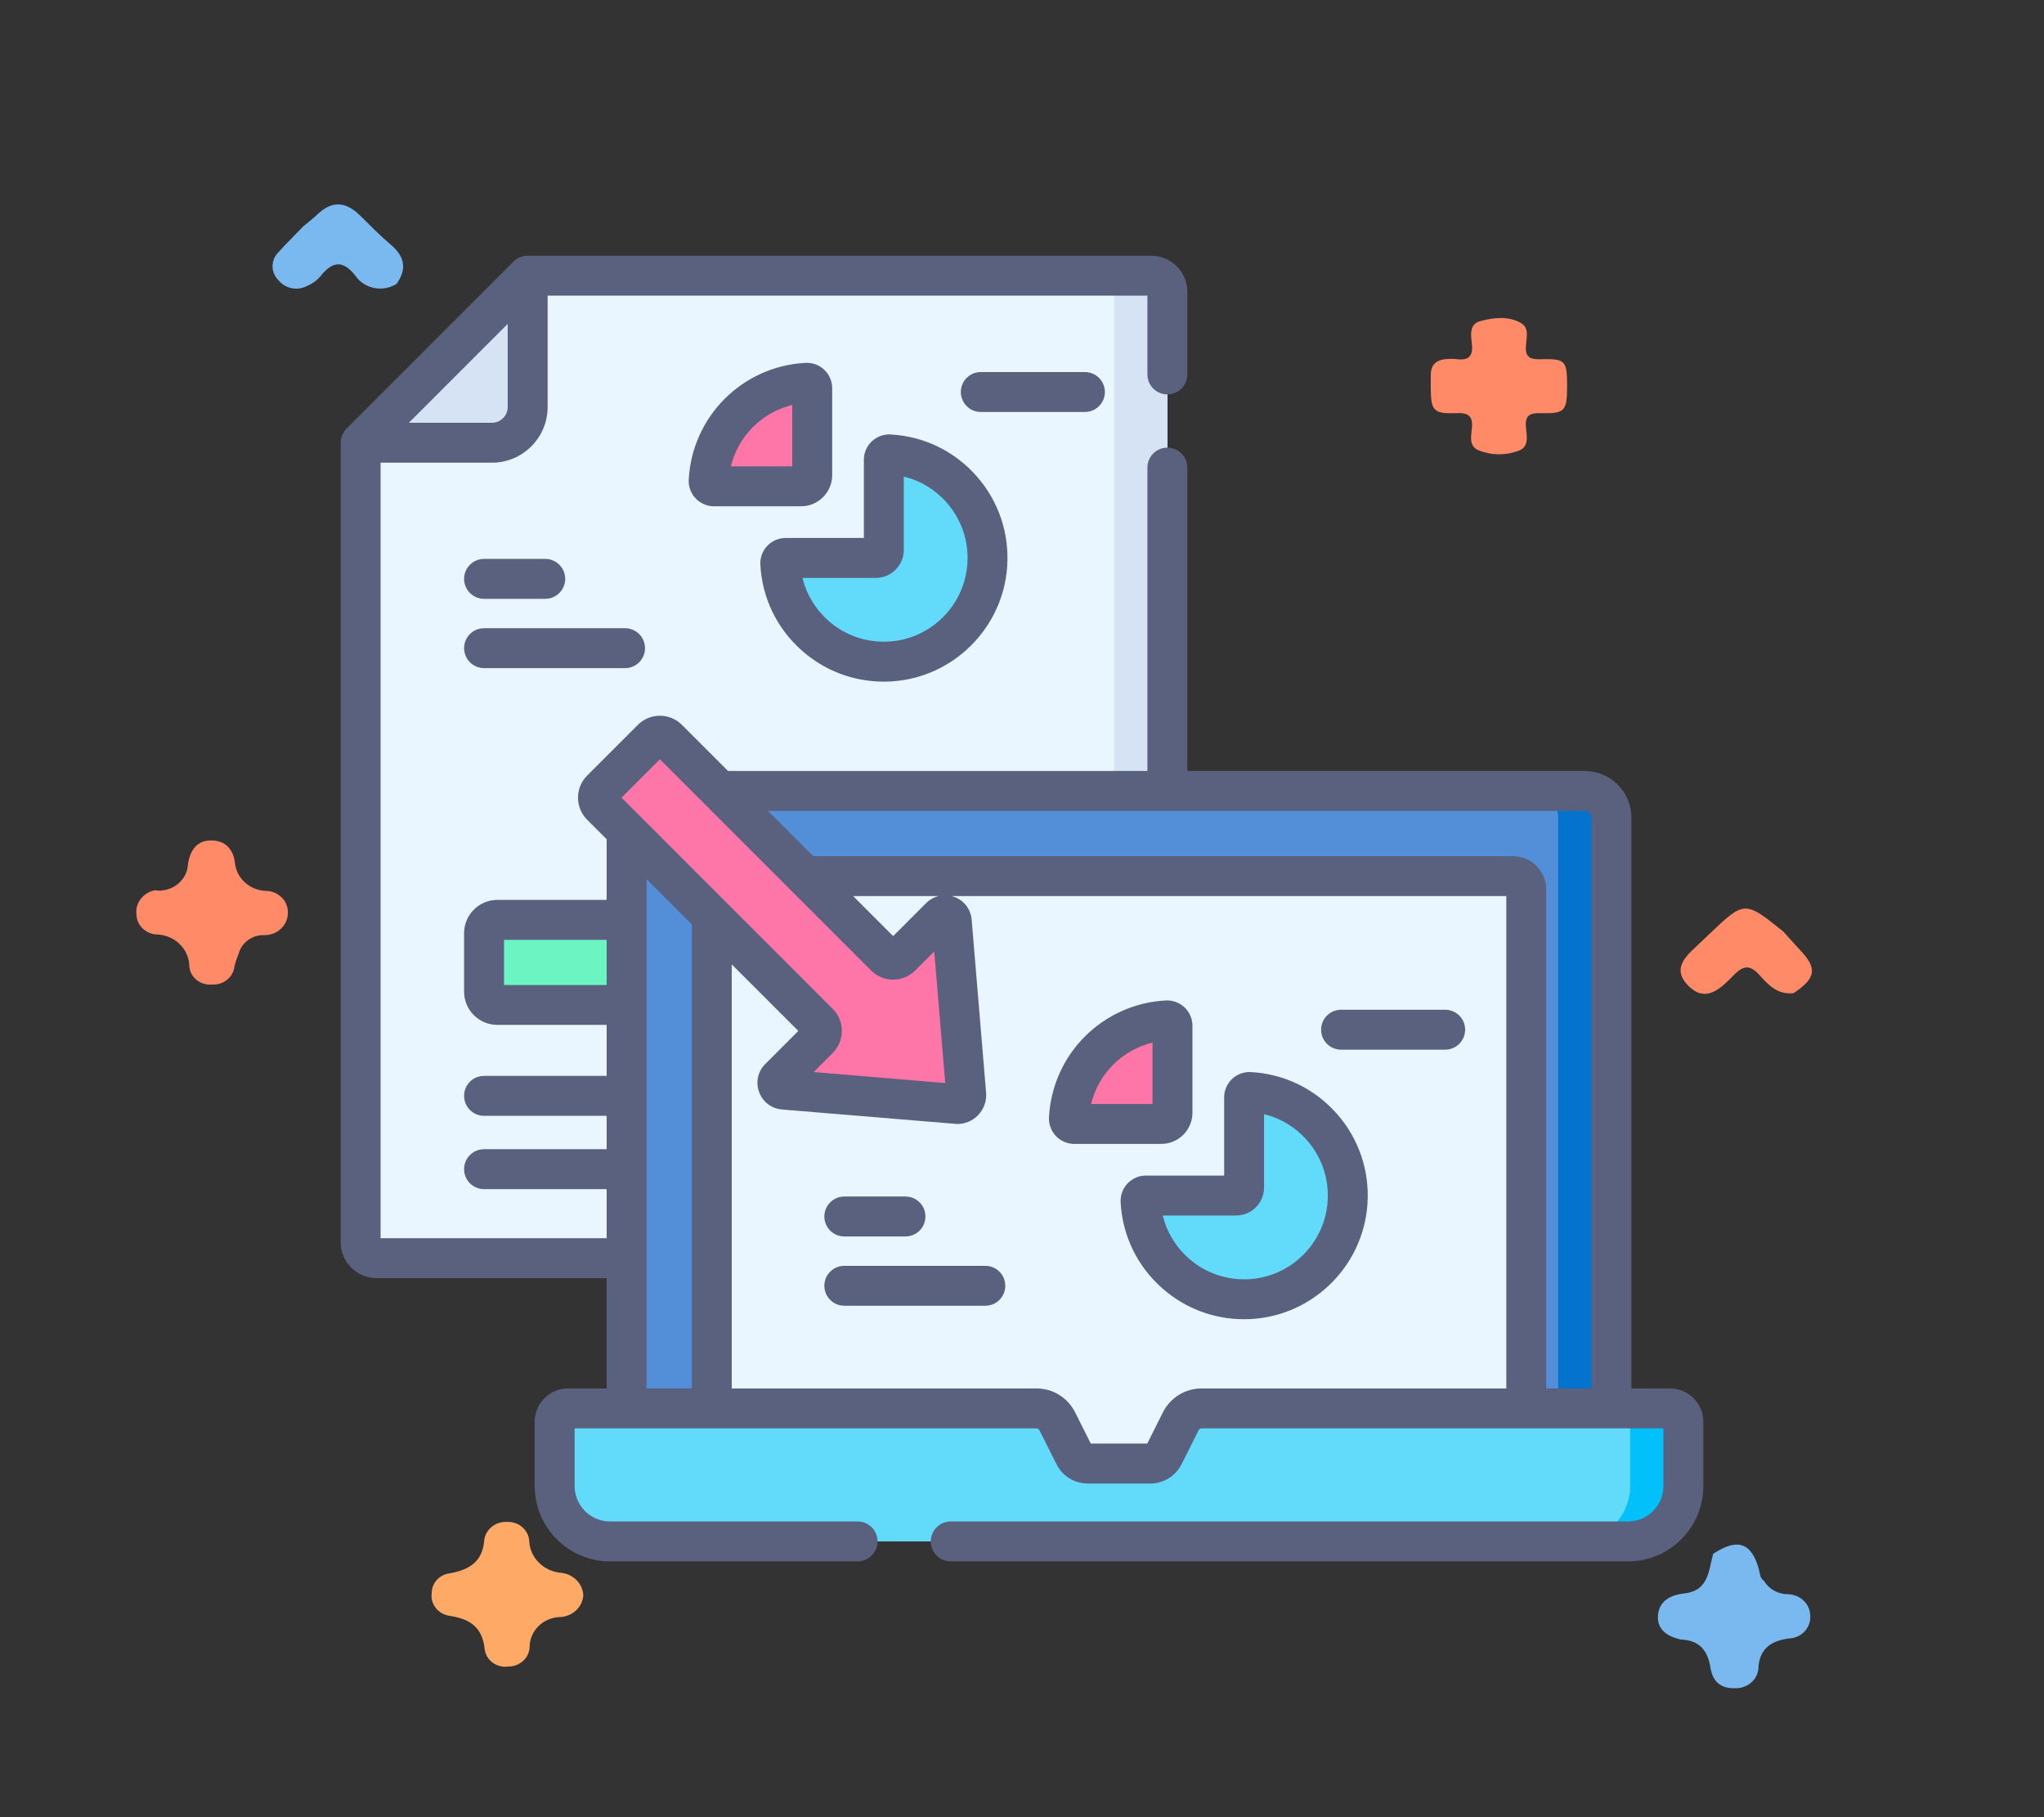 <svg width="90" height="80" viewBox="0 0 90 80" fill="none" xmlns="http://www.w3.org/2000/svg">
<rect x="0" y="0" width="90" height="80" fill="#333333" stroke="none"/>
<g clip-path="url(#clip0_433_1545)">
<path d="M51.401 12.842V55.391H16.585C16.195 55.391 15.879 55.075 15.879 54.685V19.492L23.234 12.137H50.695C51.084 12.137 51.401 12.453 51.401 12.842Z" fill="#EAF6FF"/>
<path d="M50.695 12.137H48.351C48.741 12.137 49.057 12.453 49.057 12.842V55.391H51.401V12.842C51.401 12.453 51.085 12.137 50.695 12.137Z" fill="#D5E3F4"/>
<path d="M21.314 41.082V43.654C21.314 43.978 21.576 44.24 21.899 44.24H31.907V40.496H21.899C21.576 40.496 21.314 40.758 21.314 41.082Z" fill="#6CF5C2"/>
<path d="M27.59 35.992V66.015H70.953V35.992C70.953 35.345 70.429 34.82 69.781 34.82H28.762C28.115 34.82 27.59 35.345 27.59 35.992Z" fill="#528FD8"/>
<path d="M69.781 34.82H67.438C68.085 34.82 68.609 35.345 68.609 35.992V66.015H70.953V35.992C70.953 35.345 70.428 34.82 69.781 34.82Z" fill="#0473CE"/>
<path d="M31.34 65.722V39.156C31.34 38.833 31.603 38.57 31.926 38.57H66.617C66.941 38.57 67.203 38.833 67.203 39.156V65.722H31.34Z" fill="#EAF6FF"/>
<path d="M51.99 62.573L51.242 64.063C51.129 64.289 50.898 64.432 50.645 64.432H47.899C47.646 64.432 47.415 64.289 47.302 64.063L46.554 62.573C46.379 62.224 46.022 62.004 45.632 62.004H25.009C24.685 62.004 24.423 62.266 24.423 62.59V65.423C24.423 66.769 25.514 67.86 26.86 67.86H71.684C73.03 67.86 74.121 66.769 74.121 65.423V62.59C74.121 62.266 73.858 62.004 73.535 62.004H52.912C52.522 62.004 52.165 62.224 51.99 62.573Z" fill="#62DBFB"/>
<path d="M73.535 62.004H71.191C71.515 62.004 71.777 62.266 71.777 62.59V65.423C71.777 66.769 70.686 67.86 69.34 67.86H71.684C73.03 67.86 74.121 66.769 74.121 65.423V62.59C74.121 62.266 73.859 62.004 73.535 62.004Z" fill="#01C0FA"/>
<path d="M38.977 42.106L29.406 32.535C29.213 32.342 28.899 32.342 28.706 32.535L26.474 34.768C26.28 34.962 26.28 35.275 26.474 35.468L36.044 45.039C36.237 45.232 36.237 45.545 36.044 45.738L34.318 47.464C34.139 47.643 34.251 47.949 34.503 47.97L42.116 48.605C42.36 48.626 42.564 48.422 42.544 48.178L41.908 40.565C41.887 40.313 41.581 40.201 41.402 40.38L39.676 42.106C39.483 42.299 39.17 42.299 38.977 42.106Z" fill="#FE76A8"/>
<path d="M23.234 12.137L15.879 19.492H21.661C22.53 19.492 23.234 18.788 23.234 17.919L23.234 12.137Z" fill="#D5E3F4"/>
<path d="M43.471 24.887C43.315 27.138 41.492 28.962 39.241 29.118C36.658 29.297 34.492 27.324 34.357 24.812C34.349 24.677 34.456 24.563 34.592 24.563H38.564C38.759 24.563 38.917 24.405 38.917 24.21V20.239C38.917 20.104 39.031 19.997 39.166 20.004C41.677 20.139 43.649 22.304 43.471 24.887Z" fill="#62DBFB"/>
<path d="M59.334 52.961C59.178 55.212 57.355 57.037 55.104 57.192C52.521 57.371 50.355 55.398 50.22 52.886C50.212 52.751 50.319 52.637 50.454 52.637H54.427C54.621 52.637 54.779 52.479 54.779 52.285V48.313C54.779 48.178 54.894 48.071 55.029 48.078C57.54 48.213 59.512 50.378 59.334 52.961Z" fill="#62DBFB"/>
<path d="M35.763 17.087V20.918C35.763 21.19 35.542 21.41 35.271 21.41H31.438C31.303 21.41 31.196 21.297 31.203 21.162C31.328 18.838 33.191 16.977 35.514 16.852C35.649 16.845 35.763 16.952 35.763 17.087Z" fill="#FE76A8"/>
<path d="M51.626 45.157V48.989C51.626 49.26 51.405 49.481 51.133 49.481H47.3C47.166 49.481 47.059 49.367 47.066 49.232C47.191 46.909 49.053 45.047 51.377 44.922C51.512 44.915 51.626 45.022 51.626 45.157Z" fill="#FE76A8"/>
<path d="M73.535 61.125H71.832V35.993C71.832 34.862 70.912 33.942 69.782 33.942H52.28V20.586C52.28 20.101 51.886 19.707 51.401 19.707C50.915 19.707 50.522 20.101 50.522 20.586V33.942H32.057L30.027 31.912C29.492 31.376 28.62 31.377 28.085 31.912L25.852 34.145C25.593 34.404 25.45 34.749 25.45 35.116C25.45 35.483 25.593 35.828 25.852 36.087L26.712 36.947V39.617H21.899C21.091 39.617 20.434 40.275 20.434 41.082V43.656C20.434 44.464 21.091 45.12 21.899 45.12H26.712V47.365H21.313C20.827 47.365 20.434 47.758 20.434 48.244C20.434 48.729 20.827 49.123 21.313 49.123H26.712V50.593H21.313C20.827 50.593 20.434 50.987 20.434 51.472C20.434 51.958 20.827 52.351 21.313 52.351H26.712V54.512H16.758V20.37H21.661C23.013 20.37 24.113 19.27 24.113 17.918V13.016H50.522V16.485C50.522 16.97 50.915 17.363 51.401 17.363C51.886 17.363 52.28 16.97 52.28 16.485V12.842C52.28 11.969 51.569 11.258 50.695 11.258H23.234C22.992 11.258 22.77 11.357 22.612 11.515L15.257 18.87C15.102 19.026 15 19.25 15 19.491V54.685C15 55.559 15.711 56.27 16.584 56.27H26.712V61.125H25.009C24.201 61.125 23.544 61.782 23.544 62.59V65.423C23.544 67.251 25.032 68.739 26.86 68.739H37.761C38.246 68.739 38.639 68.345 38.639 67.86C38.639 67.375 38.246 66.981 37.761 66.981H26.86C26.001 66.981 25.302 66.282 25.302 65.423V62.883H45.632C45.69 62.883 45.742 62.915 45.769 62.967L46.516 64.457C46.78 64.984 47.31 65.311 47.899 65.311H50.645C51.234 65.311 51.764 64.984 52.028 64.458L52.776 62.967C52.802 62.915 52.854 62.883 52.912 62.883H73.242V65.423C73.242 66.282 72.543 66.981 71.684 66.981H41.862C41.377 66.981 40.983 67.375 40.983 67.86C40.983 68.346 41.377 68.739 41.862 68.739H71.684C73.513 68.739 75 67.251 75 65.423V62.59C75 61.782 74.343 61.125 73.535 61.125ZM21.661 18.613H18.001L22.355 14.259V17.918C22.355 18.301 22.043 18.613 21.661 18.613ZM69.782 35.7C69.943 35.7 70.075 35.831 70.075 35.993V61.125H68.082V39.157C68.082 38.349 67.425 37.692 66.618 37.692H35.807L33.815 35.7H69.782ZM39.326 41.211L37.565 39.45H41.318C41.12 39.501 40.934 39.603 40.781 39.756L39.326 41.211ZM29.056 33.427L38.355 42.726C38.891 43.261 39.762 43.261 40.298 42.726L41.136 41.887L41.62 47.68L35.827 47.196L36.666 46.358C37.201 45.822 37.201 44.95 36.666 44.415L27.367 35.116L29.056 33.427ZM22.192 43.363V41.375H26.712V43.363H22.192ZM28.47 38.705L30.462 40.697V61.125H28.47V38.705ZM51.204 62.179L50.515 63.553H48.029L47.34 62.179C47.014 61.529 46.36 61.125 45.632 61.125H32.219V42.455L35.151 45.386L33.696 46.841C33.369 47.168 33.265 47.642 33.424 48.076C33.583 48.511 33.969 48.805 34.43 48.844C34.43 48.844 42.114 49.484 42.15 49.484C42.487 49.484 42.81 49.351 43.051 49.11C43.316 48.844 43.451 48.477 43.419 48.103L42.784 40.49C42.743 40.004 42.416 39.581 41.898 39.449H66.325V61.125H52.912C52.185 61.125 51.531 61.529 51.204 62.179Z" fill="#59617F"/>
<path d="M35.31 28.643C36.314 29.531 37.581 30.008 38.913 30.008C39.042 30.008 39.172 30.004 39.301 29.995C41.992 29.809 44.161 27.639 44.347 24.948C44.449 23.475 43.969 22.058 42.996 20.957C42.022 19.856 40.678 19.205 39.212 19.127C38.906 19.11 38.606 19.221 38.385 19.431C38.164 19.64 38.037 19.935 38.037 20.239V23.684H34.591C34.287 23.684 33.993 23.811 33.783 24.032C33.573 24.253 33.462 24.554 33.479 24.859C33.557 26.325 34.208 27.669 35.31 28.643ZM38.563 25.442C39.243 25.442 39.795 24.889 39.795 24.21V20.981C40.52 21.157 41.173 21.549 41.679 22.122C42.338 22.867 42.663 23.827 42.593 24.827C42.468 26.648 41 28.115 39.18 28.241C38.181 28.31 37.22 27.986 36.475 27.326C35.902 26.82 35.509 26.166 35.333 25.442L38.563 25.442Z" fill="#59617F"/>
<path d="M21.314 26.363H24.007C24.492 26.363 24.886 25.97 24.886 25.484C24.886 24.999 24.492 24.605 24.007 24.605H21.314C20.828 24.605 20.435 24.999 20.435 25.484C20.435 25.97 20.828 26.363 21.314 26.363Z" fill="#59617F"/>
<path d="M21.314 29.414H27.522C28.008 29.414 28.401 29.02 28.401 28.535C28.401 28.05 28.008 27.656 27.522 27.656H21.314C20.828 27.656 20.435 28.05 20.435 28.535C20.435 29.02 20.828 29.414 21.314 29.414Z" fill="#59617F"/>
<path d="M48.649 17.258C48.649 16.772 48.256 16.379 47.77 16.379H43.186C42.7 16.379 42.307 16.772 42.307 17.258C42.307 17.743 42.7 18.137 43.186 18.137H47.77C48.255 18.137 48.649 17.743 48.649 17.258Z" fill="#59617F"/>
<path d="M55.076 47.197C54.772 47.181 54.47 47.291 54.248 47.501C54.027 47.71 53.901 48.005 53.901 48.309V51.754H50.454C50.15 51.754 49.856 51.881 49.646 52.102C49.437 52.323 49.326 52.624 49.342 52.929C49.421 54.395 50.071 55.739 51.174 56.714C52.178 57.601 53.445 58.078 54.777 58.078C57.672 58.078 60.017 55.816 60.21 53.018C60.312 51.545 59.832 50.128 58.859 49.028C57.885 47.926 56.541 47.276 55.076 47.197ZM58.457 52.897C58.331 54.718 56.864 56.186 55.043 56.312C54.045 56.38 53.084 56.056 52.338 55.397C51.765 54.89 51.372 54.237 51.197 53.512H54.427C55.106 53.512 55.658 52.96 55.658 52.281V49.051C56.383 49.227 57.036 49.62 57.542 50.192C58.201 50.937 58.526 51.898 58.457 52.897Z" fill="#59617F"/>
<path d="M37.176 54.434H39.87C40.355 54.434 40.748 54.04 40.748 53.555C40.748 53.069 40.355 52.676 39.87 52.676H37.176C36.691 52.676 36.297 53.069 36.297 53.555C36.297 54.04 36.691 54.434 37.176 54.434Z" fill="#59617F"/>
<path d="M43.385 55.727H37.176C36.691 55.727 36.297 56.12 36.297 56.605C36.297 57.091 36.691 57.484 37.176 57.484H43.385C43.871 57.484 44.264 57.091 44.264 56.605C44.264 56.12 43.87 55.727 43.385 55.727Z" fill="#59617F"/>
<path d="M63.633 44.453H59.049C58.563 44.453 58.17 44.847 58.17 45.332C58.17 45.817 58.563 46.211 59.049 46.211H63.633C64.118 46.211 64.512 45.817 64.512 45.332C64.512 44.847 64.118 44.453 63.633 44.453Z" fill="#59617F"/>
<path d="M36.642 20.918V17.087C36.642 16.782 36.515 16.488 36.294 16.278C36.073 16.069 35.772 15.958 35.467 15.974C32.685 16.123 30.475 18.333 30.325 21.115C30.309 21.419 30.42 21.721 30.63 21.942C30.839 22.163 31.134 22.289 31.438 22.289H35.271C36.027 22.289 36.642 21.674 36.642 20.918ZM34.884 20.532H32.18C32.504 19.197 33.549 18.152 34.884 17.829V20.532Z" fill="#59617F"/>
<path d="M52.505 48.988V45.157C52.505 44.852 52.378 44.558 52.157 44.349C51.935 44.139 51.634 44.029 51.33 44.044C48.548 44.194 46.337 46.404 46.188 49.185C46.172 49.489 46.283 49.791 46.492 50.012C46.702 50.233 46.996 50.36 47.301 50.36H51.133C51.889 50.36 52.505 49.745 52.505 48.988ZM50.747 48.602H48.043C48.367 47.267 49.412 46.223 50.747 45.899V48.602Z" fill="#59617F"/>
</g>
<path d="M73.997 72.178C73.418 72.043 72.962 71.745 73.002 71.134C73.045 70.496 73.516 70.224 74.169 70.148C75.248 70.022 75.229 69.131 75.434 68.405C76.506 67.701 77.118 67.905 77.447 69.09C77.497 69.271 77.487 69.471 77.67 69.597C77.78 69.779 77.939 69.93 78.131 70.033C78.322 70.137 78.539 70.189 78.759 70.186C79.019 70.199 79.263 70.308 79.441 70.49C79.618 70.672 79.713 70.913 79.707 71.161C79.713 71.284 79.692 71.406 79.648 71.521C79.603 71.637 79.535 71.743 79.448 71.833C79.361 71.923 79.256 71.996 79.139 72.047C79.022 72.099 78.895 72.127 78.766 72.132C78.019 72.236 77.513 72.543 77.431 73.344C77.435 73.475 77.41 73.605 77.359 73.726C77.308 73.848 77.231 73.958 77.133 74.05C77.035 74.141 76.918 74.213 76.79 74.26C76.662 74.307 76.525 74.328 76.388 74.322C75.702 74.34 75.399 73.966 75.308 73.394C75.191 72.659 74.821 72.203 73.997 72.178Z" fill="#79B9EF"/>
<path d="M78.977 43.722C78.253 43.81 77.847 43.337 77.444 42.898C77.056 42.475 76.763 42.502 76.366 42.902C75.805 43.468 75.131 44.215 74.323 43.38C73.532 42.563 74.372 41.981 74.943 41.429C75.039 41.336 75.136 41.244 75.233 41.152C76.816 39.64 76.816 39.64 78.525 41.014C78.764 41.28 78.999 41.549 79.245 41.809C80.028 42.629 79.969 43.055 78.977 43.722Z" fill="#FF8A68"/>
<path d="M25.684 70.236C25.666 70.484 25.554 70.718 25.368 70.893C25.183 71.068 24.937 71.173 24.676 71.189C24.313 71.195 23.968 71.337 23.714 71.585C23.46 71.832 23.319 72.165 23.321 72.511C23.311 72.743 23.207 72.962 23.031 73.122C22.854 73.282 22.62 73.37 22.377 73.368C22.256 73.384 22.133 73.378 22.015 73.348C21.898 73.318 21.787 73.267 21.691 73.196C21.594 73.125 21.514 73.036 21.454 72.935C21.393 72.834 21.355 72.722 21.341 72.607C21.24 71.65 20.719 71.272 19.78 71.133C19.538 71.095 19.322 70.967 19.178 70.778C19.034 70.589 18.974 70.353 19.01 70.122C19.012 69.907 19.096 69.701 19.247 69.542C19.398 69.383 19.605 69.283 19.828 69.26C20.679 69.104 21.25 68.739 21.321 67.81C21.348 67.577 21.468 67.363 21.656 67.213C21.844 67.062 22.086 66.987 22.331 67.002C22.575 66.992 22.814 67.074 22.995 67.23C23.177 67.386 23.287 67.604 23.302 67.837C23.317 68.198 23.471 68.542 23.735 68.802C23.999 69.061 24.354 69.219 24.733 69.245C24.988 69.277 25.223 69.394 25.397 69.576C25.571 69.757 25.673 69.99 25.684 70.236Z" fill="#FEAA66"/>
<path d="M6.816 39.194C6.994 39.22 7.175 39.209 7.349 39.163C7.522 39.117 7.683 39.036 7.821 38.926C7.959 38.816 8.071 38.679 8.15 38.525C8.229 38.371 8.272 38.203 8.278 38.031C8.366 37.462 8.648 37.002 9.291 37C9.902 36.998 10.259 37.356 10.345 37.976C10.373 38.304 10.526 38.612 10.774 38.841C11.023 39.07 11.35 39.205 11.695 39.22C11.824 39.22 11.952 39.245 12.071 39.292C12.19 39.339 12.298 39.408 12.389 39.495C12.48 39.582 12.552 39.685 12.602 39.799C12.651 39.913 12.676 40.034 12.676 40.157C12.68 40.289 12.657 40.42 12.607 40.542C12.557 40.665 12.482 40.777 12.386 40.871C12.29 40.966 12.176 41.041 12.049 41.092C11.922 41.143 11.785 41.17 11.648 41.17C11.391 41.159 11.138 41.233 10.932 41.379C10.725 41.525 10.577 41.734 10.513 41.971C10.438 42.15 10.376 42.334 10.326 42.521C10.309 42.751 10.198 42.966 10.017 43.119C9.836 43.273 9.6 43.352 9.358 43.342C9.238 43.355 9.116 43.346 8.999 43.315C8.883 43.283 8.774 43.23 8.679 43.158C8.584 43.086 8.504 42.997 8.446 42.896C8.387 42.795 8.35 42.683 8.336 42.568C8.338 42.382 8.302 42.196 8.228 42.023C8.155 41.85 8.046 41.692 7.909 41.559C7.771 41.426 7.607 41.32 7.427 41.248C7.246 41.175 7.053 41.138 6.857 41.137C6.632 41.115 6.422 41.017 6.267 40.861C6.111 40.704 6.02 40.499 6.01 40.283C5.974 40.038 6.037 39.789 6.187 39.587C6.337 39.385 6.562 39.244 6.816 39.194Z" fill="#FF8A68"/>
<path d="M69 17.017C69 18.098 68.906 18.216 67.83 18.189C67.344 18.177 67.149 18.294 67.188 18.797C67.218 19.18 67.36 19.692 66.828 19.858C66.26 20.062 65.634 20.046 65.078 19.814C64.677 19.628 64.774 19.201 64.808 18.868C64.862 18.336 64.681 18.164 64.124 18.187C63.12 18.229 63.001 18.079 63 17.09C63 16.896 63.002 16.701 63 16.507C62.997 16.049 63.251 15.834 63.699 15.807C63.838 15.793 63.978 15.793 64.117 15.807C64.659 15.888 64.869 15.69 64.809 15.144C64.768 14.771 64.679 14.277 65.171 14.14C65.757 13.977 66.402 13.903 66.966 14.218C67.338 14.426 67.216 14.854 67.19 15.187C67.154 15.66 67.292 15.831 67.809 15.816C68.944 15.784 69 15.868 69 17.017Z" fill="#FF8A68"/>
<path d="M13.365 9.954C13.57 9.783 13.785 9.622 13.976 9.438C14.612 8.829 15.222 8.869 15.835 9.47C16.287 9.914 16.732 10.368 17.215 10.779C17.827 11.299 17.922 11.856 17.46 12.499C17.317 12.589 17.156 12.652 16.987 12.682C16.819 12.713 16.645 12.712 16.477 12.678C16.309 12.645 16.149 12.581 16.007 12.488C15.865 12.396 15.744 12.278 15.65 12.141C15.07 11.405 14.614 11.527 14.099 12.175C13.948 12.351 13.755 12.491 13.537 12.581C13.328 12.696 13.082 12.734 12.846 12.688C12.609 12.642 12.399 12.514 12.255 12.33C12.089 12.162 11.998 11.94 12 11.71C12.003 11.479 12.099 11.258 12.269 11.095C12.62 10.704 12.998 10.335 13.365 9.954Z" fill="#79B9EF"/>
<defs>
<clipPath id="clip0_433_1545">
<rect width="60" height="60" fill="white" transform="translate(15 10)"/>
</clipPath>
</defs>
</svg>
